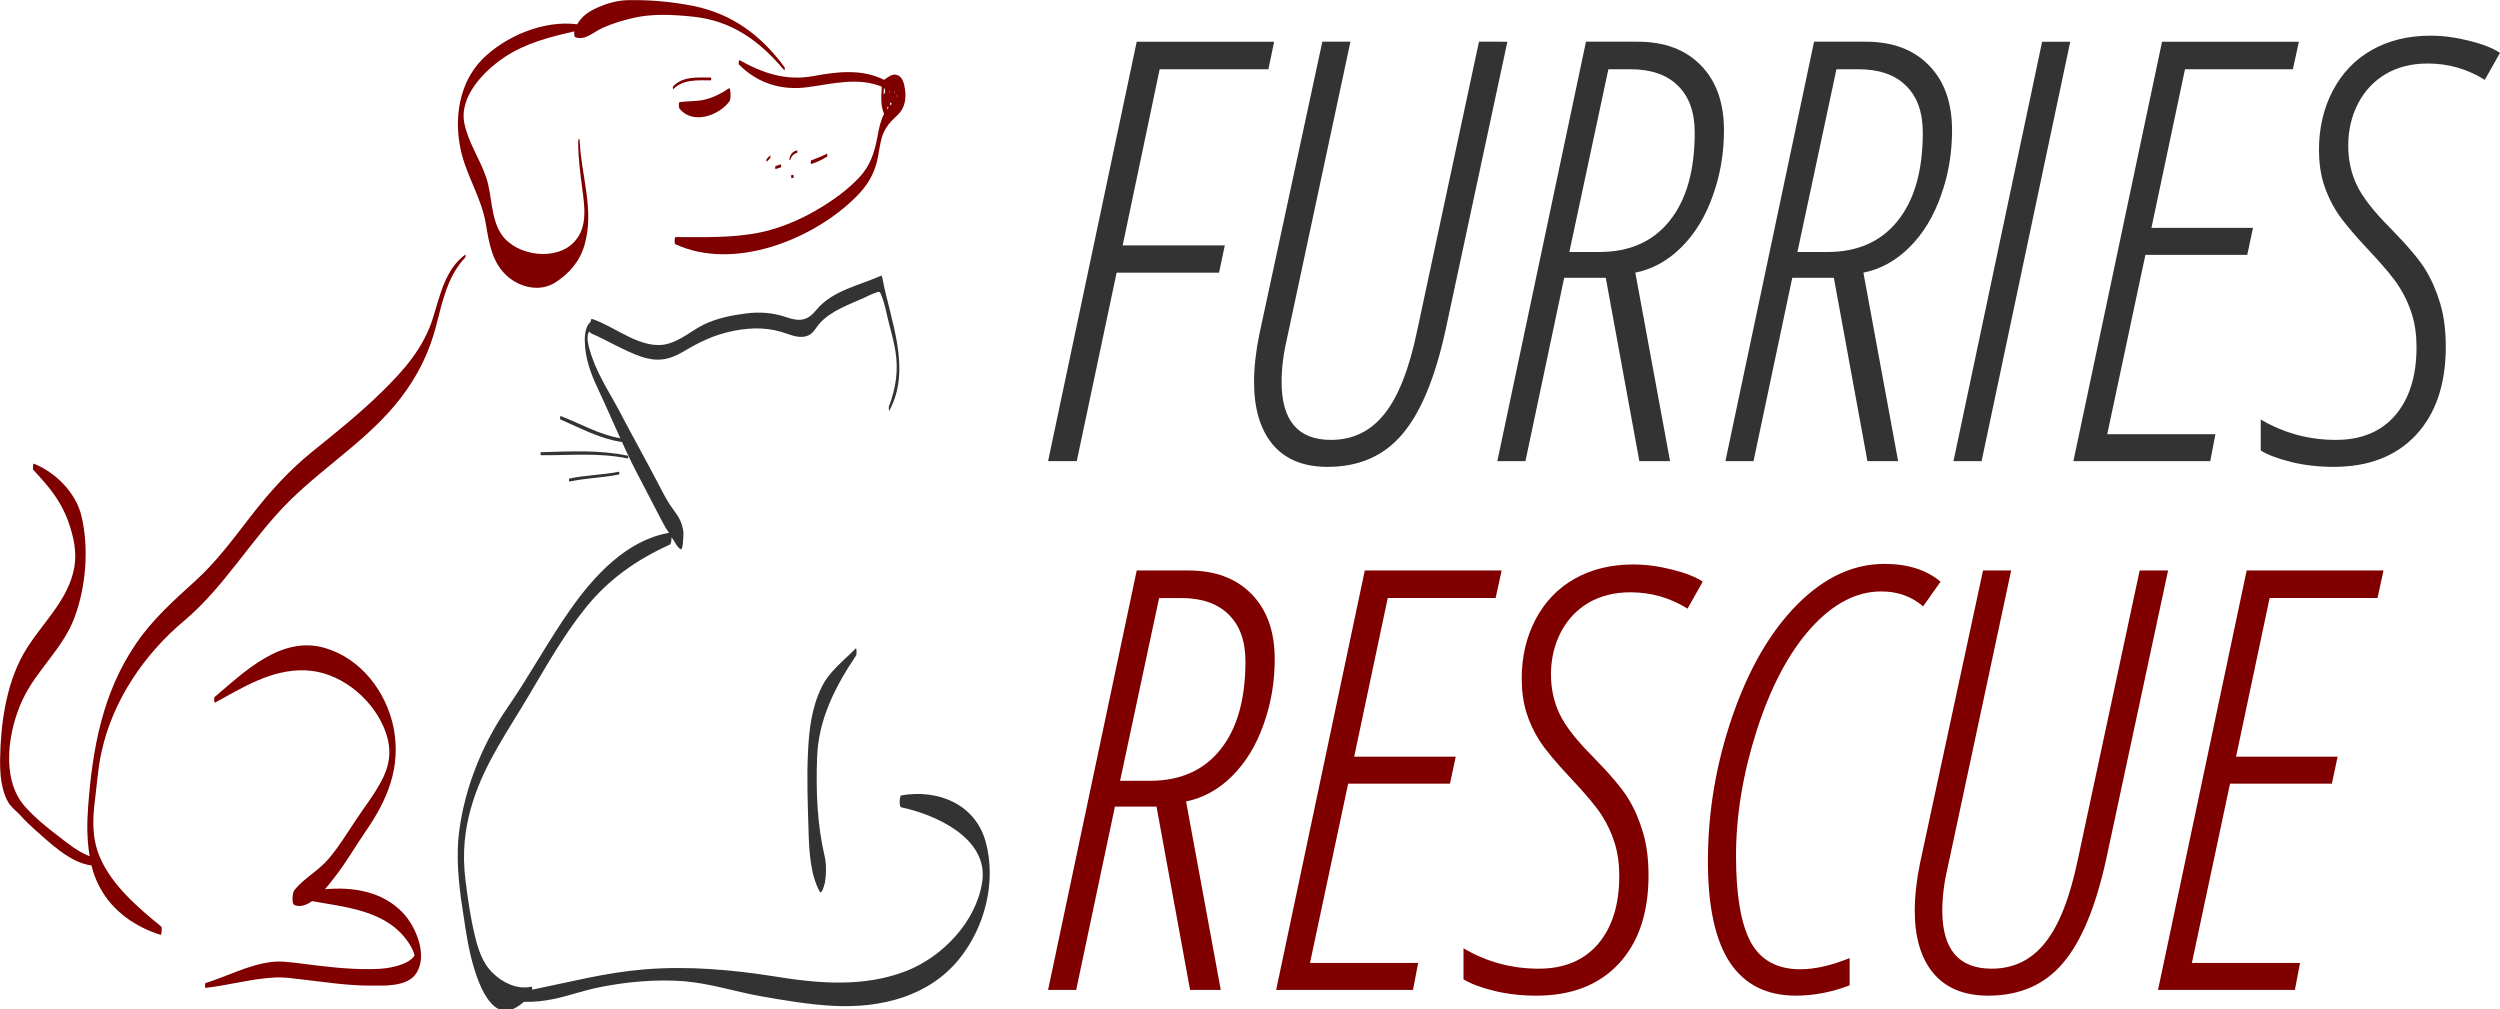 <?xml version="1.0" encoding="UTF-8" standalone="no"?>
<svg xmlns:dc="http://purl.org/dc/elements/1.1/" xmlns:cc="http://creativecommons.org/ns#" xmlns:rdf="http://www.w3.org/1999/02/22-rdf-syntax-ns#" xmlns:svg="http://www.w3.org/2000/svg" xmlns="http://www.w3.org/2000/svg" width="261.186mm" height="105.416mm" viewBox="0 0 261.186 105.416" version="1.1" id="svg8">
  <defs id="defs2">
    <rect x="13.607" y="174.625" width="161.774" height="105.596" id="rect1508"></rect>
  </defs>
  <g id="layer1" transform="translate(66.737,-79.584)" style="display:inline">
    <switch id="switch1464" transform="matrix(0.265,0,0,0.265,-71.628,72.739)">
      <g id="g1462" style="display:inline">
        <path d="m 372.5,71 c 2.8,-2.7 3.3,-6.5 2.7,-10.3 -0.3,-1.8 -0.8,-4.2 -2.6,-5.1 -2.1,-1.1 -3.8,0.5 -5.6,1.7 -8.6,-4.3 -18.1,-3.3 -27.7,-1.5 -11,2 -19.8,-1 -29.4,-6.3 -0.1,0 -0.4,1.6 -0.1,1.8 7.4,7.4 16.7,10.3 27.1,8.9 10.2,-1.4 19.8,-4 29.2,-0.2 -0.2,3.6 -0.6,7.4 0.9,10.7 -1.4,2.8 -2.1,5.9 -2.6,9 -1.2,6.3 -2.8,11.4 -7.2,16.1 -3.2,3.4 -6.9,6.4 -10.7,9 -8.5,5.8 -18.3,10.6 -28.5,12.7 -10.8,2.2 -22.2,1.8 -33.2,1.8 -0.5,0 -0.5,2.6 -0.1,2.8 23.1,10.7 54.4,-1.8 71.3,-18.7 4.2,-4.2 7,-8.6 8.3,-14.4 0.7,-3.1 1,-6.3 1.9,-9.3 1.5,-4.2 3.4,-5.9 6.3,-8.7 z M 369,61.9 c 0,-0.2 -0.1,-0.3 -0.1,-0.5 0.2,0.4 0.4,0.8 0.5,1.3 -0.1,-0.3 -0.3,-0.6 -0.4,-0.8 z m 3,2.1 v -0.8 c 0.1,0.2 0.1,0.4 0.2,0.6 -0.1,0.1 -0.2,0.1 -0.2,0.2 z m -1.9,2.8 c -0.3,0.2 -0.5,0.4 -0.7,0.6 v -0.2 c 0,-0.3 0,-0.5 -0.1,-0.8 0,-0.1 0.1,-0.1 0.1,-0.2 0.2,0.2 0.4,0.4 0.7,0.6 z m -3.2,-3.4 c -0.1,-0.9 -0.1,-1.8 0,-2.7 0.1,0 0.3,0 0.4,0.1 0,0.4 0,0.8 0.1,1.2 v 0.6 c 0,0 0,-0.1 -0.1,-0.1 -0.1,-0.1 -0.2,0 -0.2,0.1 -0.1,0.4 -0.1,0.6 -0.2,0.8 z m 4.3,-1.5 h 0.1 v 0.6 c -0.1,-0.1 -0.1,-0.3 -0.2,-0.4 0,-0.1 0.1,-0.1 0.1,-0.2 z m -3,7 v -1 c 0.1,0.2 0.2,0.3 0.4,0 0.1,0.1 0.1,0.2 0.1,0.3 -0.1,0.2 -0.3,0.4 -0.5,0.7 z" id="path1404" style="fill:#800000"></path>
        <path d="m 291.7,32.4 c -7.8,-0.8 -16.3,-1.3 -24,0.6 -3.8,0.9 -7.8,2.1 -11.4,3.7 -3.6,1.5 -7.1,5.3 -11,3.8 -0.5,-0.2 -0.5,-1.3 -0.4,-2.3 -9.7,2.2 -19.2,4.6 -27.6,10.2 -8.2,5.5 -18.1,15.7 -15.7,26.4 1.6,7.4 6.1,13.8 8.5,20.9 2.5,7.3 1.7,16.1 6.1,22.6 5.9,8.6 22,10.7 29,2.5 5,-5.8 3.7,-13.7 2.8,-20.7 -0.8,-6.1 -1.6,-12.2 -1.6,-18.3 0,-1 0.5,-2 0.6,-0.3 0.6,13.7 5.9,27.1 1.9,40.9 -1.8,6.4 -6.1,11.4 -11.7,14.9 -5.8,3.6 -13.2,2 -18.3,-2.2 -6.4,-5.3 -7.6,-13.3 -8.9,-21 -1.7,-10.3 -7.7,-19 -9.9,-29.2 -2.7,-12.3 -0.7,-26.3 8.4,-35.6 9.1,-9.2 24.3,-15.6 37.5,-13.9 2.1,-3.4 4.4,-5 8.5,-6.8 3.5,-1.5 7.4,-2.6 11.3,-2.7 8.6,-0.2 17.7,0.6 26.1,2.3 15.3,3.1 26.8,11.7 35.9,24.2 0.2,0.2 -0.1,1.2 -0.1,1.2 C 317.9,41.9 307,34 291.7,32.4 Z" id="path1406" style="fill:#800000"></path>
        <path d="m 343.7,373.7 c -0.1,0.3 -1.2,5.2 -2.1,3.6 -3.8,-6.9 -4.2,-16.8 -4.4,-24.6 -0.3,-10 -0.7,-20.2 -0.2,-30.2 0.4,-8.8 1.4,-17.7 5.4,-25.8 3,-6.2 8.8,-10.5 13.5,-15.3 0.2,-0.2 0.4,2.3 0.1,2.8 -8.2,12.2 -14.9,25.2 -15.4,40.2 -0.5,13.4 0,26.6 3.1,39.6 0.6,3 0.5,6.7 0,9.7 z" id="path1408" style="fill:#333333"></path>
        <path d="m 218.4,305 c 8.8,-12.7 16.1,-26.4 25,-39 9.3,-13.2 22.1,-27.2 38.8,-30.1 -1,-1.4 -1.9,-2.9 -2.7,-4.5 -3,-5.8 -6.1,-11.7 -9.1,-17.5 -2.4,-4.5 -4.6,-9.1 -6.7,-13.8 -8.6,-1.2 -16.4,-5.5 -24.3,-8.9 -0.3,-0.1 0,-1.4 0,-1.4 7.8,3 15.3,7.4 23.6,8.8 -3,-6.6 -5.9,-13.3 -9,-19.9 -2.8,-5.9 -4.9,-11.9 -5,-18.5 -0.1,-2.3 0.5,-6.3 2.2,-7.3 0.2,-0.8 0.4,-1.4 0.5,-1.4 9.3,3 20,12.8 30.3,9.8 5,-1.4 9.1,-5.1 13.7,-7.4 5.2,-2.6 11.3,-3.8 16.9,-4.5 5.6,-0.7 10.6,-0.3 15.9,1.5 5.3,1.8 8.3,1.4 11.8,-2.9 6.4,-7.7 16.8,-9.6 25.6,-13.5 0.2,-0.1 0.4,0.9 0.4,0.8 3.1,16.8 11.7,35.8 2.8,52.4 -0.2,0.4 -0.3,-1.3 -0.2,-1.6 2.7,-7.2 3.8,-14 2.6,-21.6 -0.6,-3.8 -1.6,-7.5 -2.6,-11.3 -0.9,-3.4 -1.5,-7.2 -2.8,-10.5 -0.9,-2.3 -0.7,-2 -2.9,-1.3 -1.4,0.5 -2.7,1.2 -4,1.8 -6,2.7 -13,5.1 -17.5,10 -1.4,1.5 -2.4,3.8 -4.4,4.8 -2.6,1.3 -5.8,0.4 -8.3,-0.5 -7.1,-2.6 -13.5,-2.7 -21,-1.3 -7.8,1.5 -13.7,4.4 -20.4,8.4 -5.7,3.3 -10.3,3.9 -16.5,1.8 -6.8,-2.4 -13.1,-6.3 -19.7,-9.2 -0.2,-0.1 -0.4,-0.4 -0.5,-0.7 -0.5,0.4 -0.8,1.2 -0.8,2.6 0,2.3 0.9,4.9 1.6,7.1 2.8,8.3 7.9,15.7 11.9,23.5 4.4,8.4 9,16.6 13.4,25 2.2,4.1 4.1,8.3 6.9,12 2.3,3.1 3.6,5.3 4,9.1 0,0.4 -0.1,7 -1,6.6 -1.5,-0.7 -2.5,-3.2 -3.5,-4.5 -0.1,-0.1 -0.1,-0.2 -0.2,-0.2 0,1.2 -0.2,2.6 -0.6,2.8 -13.2,6 -24.1,13.6 -33.3,25 -8.6,10.7 -15.4,22.8 -22.4,34.6 -8.1,13.7 -17.1,26.3 -22,41.7 -3.3,10.4 -4.3,20.4 -2.9,31.3 0.9,7.1 1.9,14.3 3.6,21.3 1.3,5.5 3,11.1 7.2,15.1 3.9,3.8 9.7,6.6 15.2,5.3 0.2,0 0.3,0.5 0.3,1.2 14.7,-3 29.2,-6.8 44.2,-8 17.2,-1.4 34.5,0.1 51.5,2.8 17.2,2.8 35,4.3 51.6,-2.1 14.4,-5.6 27.8,-19.5 30.1,-35.3 2.5,-17.2 -18.6,-26.5 -32,-29.3 -0.8,-0.2 -0.7,-4.5 0.1,-4.7 14.3,-2.5 29,3.3 33.2,18.1 4.4,15.7 -0.2,33.8 -10.3,46.3 -12,14.9 -30.9,19.5 -49.4,18.6 -9.9,-0.5 -19.7,-2.2 -29.4,-3.9 -9.8,-1.8 -19.4,-4.9 -29.4,-5.8 -11.4,-0.9 -23.7,0.2 -34.9,2.6 -5.6,1.2 -10.9,3.1 -16.5,4.3 -4.2,0.9 -8.1,1.3 -12.1,1.2 -3.5,3 -7.5,5.2 -11.7,1.7 -4.1,-3.5 -6.5,-10.2 -8,-15.2 -2,-6.5 -3,-13.2 -4,-19.8 -1.6,-10 -2.9,-20.1 -2.2,-30.3 1.6,-18.2 8.8,-37 19.3,-52.2 z" id="path1410" style="fill:#333333"></path>
        <path d="m 99.5,413.4 c 8.6,-2.7 16.9,-7.2 25.9,-8.3 3.7,-0.5 7.4,0.1 11,0.5 9.3,1.2 18.7,2.4 28.1,2.3 4.1,0 8.5,-0.4 12.4,-1.9 1.5,-0.5 3,-1.3 4.1,-2.4 0.3,-0.3 0.7,-0.7 0.9,-1.1 -0.1,-0.2 -0.2,-0.6 -0.3,-1.1 -0.4,-1.1 -1,-2.2 -1.6,-3.2 -8.3,-13.3 -24.5,-14.6 -38.5,-17.1 -2.3,1.6 -4.8,2.5 -7,1.5 -1.2,-0.5 -0.7,-5 0,-5.8 3.8,-4.8 9.6,-7.7 13.6,-12.5 3.9,-4.6 7.1,-9.8 10.4,-14.8 3.6,-5.5 7.8,-10.7 10.7,-16.5 3.6,-7.1 3.6,-13.5 0.4,-20.8 -5.2,-11.8 -17.7,-21.7 -30.9,-22.1 -13.3,-0.4 -24.4,6.7 -35.6,12.8 -0.1,0 -0.4,-2 0,-2.3 12,-10.2 26.4,-24.3 43.5,-19.3 14.2,4.2 24.1,17.2 27,31.3 3.1,15.8 -2.4,28.6 -11.2,41.3 -4.1,6 -7.7,12.3 -12.2,18 -0.9,1.2 -2.2,2.8 -3.6,4.5 11.2,-1 22.7,0.9 30.7,9.3 5.1,5.4 9.9,16.6 5.3,23.8 -3.5,5.5 -12.8,4.9 -18.3,4.9 -8.9,0 -17.7,-1.4 -26.5,-2.4 -3.6,-0.4 -7.2,-1 -10.8,-0.8 -9.3,0.4 -18.3,3.1 -27.6,4.1 -0.1,-0.2 -0.2,-1.8 0.1,-1.9 z" id="path1412" style="fill:#800000"></path>
        <path d="m 18.5,325.1 c 0.2,-13.6 2.3,-29 9,-41.1 6.5,-11.7 18,-21 20.3,-34.8 1,-6 -0.4,-12 -2.4,-17.7 -3,-8.4 -7.8,-14 -13.8,-20.4 -0.3,-0.3 -0.1,-2.5 0.1,-2.5 8.5,3.3 16.6,11.4 18.8,20.4 3.1,12.6 1.9,28 -2.6,40.1 -4.5,12.3 -15,20.8 -20.5,32.5 -5.7,12.1 -8.8,31.3 0.9,42.2 3.9,4.4 8.6,8.2 13.2,11.7 3.6,2.8 7.8,6.2 12.3,7.9 -1.1,-6.4 -1.1,-13.1 -0.6,-19.5 1.7,-23 5.7,-44.9 18.8,-64.2 6.6,-9.7 14.9,-17.1 23.5,-24.9 8.4,-7.6 15.1,-16.8 22.1,-25.8 7.3,-9.4 14.9,-17.8 24.2,-25.3 9.2,-7.4 18.5,-14.9 27,-23.2 9,-8.8 16.8,-17.6 20.5,-29.8 2.7,-8.7 4.8,-18.8 12.6,-24.5 0.1,-0.1 0.2,0.9 0,1.1 -7.1,7.5 -9,17.5 -11.6,27.3 -2.4,9.2 -6.1,17.1 -11.5,24.9 -12.4,17.9 -30.9,28.7 -46.1,43.7 -15.1,14.9 -25.4,33.7 -41.8,47.5 -15.6,13.1 -28,31.3 -32.4,51.5 -1.4,6.2 -1.8,12.7 -2.6,19 -1,7.7 -1.2,15.2 1.9,22.5 4.7,11.1 15.1,20 24.2,27.4 0.4,0.3 0.2,3.4 -0.2,3.3 C 71.9,391.3 63,385.2 58,376 c -1.6,-2.8 -2.7,-5.8 -3.5,-9 -8.3,-0.9 -16.6,-9.1 -22.2,-14 -1.9,-1.7 -3.8,-3.5 -5.5,-5.4 -1.6,-1.8 -3.9,-3.4 -5.1,-5.5 -2.8,-4.8 -3.3,-11.4 -3.2,-17 z" id="path1414" style="display:inline;fill:#800000"></path>
        <path d="m 296.3,65.1 c 3.4,-0.8 6.7,-2.5 9.6,-4.5 0.6,-0.4 0.8,4.3 0.2,5.1 -4.2,5.8 -14.7,9.4 -19.8,2.9 -0.2,-0.3 -0.4,-2.4 0.1,-2.5 3.3,-0.5 6.6,-0.2 9.9,-1 z" id="path1416" style="fill:#800000"></path>
        <path d="m 344.5,87.6 c -2,1.2 -4.1,2.3 -6.3,2.9 -0.1,0 -0.2,-1.3 0,-1.4 2.1,-0.9 4.3,-1.6 6.3,-2.7 0,-0.1 0.3,1 0,1.2 z" id="path1418" style="display:inline;fill:#800000"></path>
        <path d="m 329.7,88.6 c 0,-0.2 0,-0.5 0.1,-0.7 0.4,-1.4 1.4,-2.5 2.9,-2.8 0.1,0 0.2,0.9 0,1 -1.4,0.4 -2.3,1.4 -2.7,2.8 -0.3,0.2 -0.3,-0.2 -0.3,-0.3 z" id="path1420" style="fill:#800000"></path>
        <path d="m 326.3,90.6 c 0.1,0 0.2,1.1 0,1.2 -0.7,0.2 -1.4,0.5 -2.1,0.7 -0.1,0 -0.2,-1.1 0,-1.2 0.7,-0.2 1.4,-0.5 2.1,-0.7 z" id="path1422" style="display:inline;fill:#800000"></path>
        <path d="m 331.2,94.8 c 0.2,0 0.2,1.2 0,1.2 h -0.7 c -0.2,0 -0.2,-1.2 0,-1.2 z" id="path1424" style="display:inline;fill:#800000"></path>
        <path d="m 322.2,87.5 c 0,0.2 0,0.6 -0.1,0.7 l -1.4,1.4 c -0.1,0.1 -0.1,-0.4 -0.1,-0.4 0,-0.2 0,-0.6 0.1,-0.7 l 1.4,-1.4 c 0.1,-0.1 0.1,0.4 0.1,0.4 z" id="path1426" style="display:inline;fill:#800000"></path>
        <path d="m 231.7,205.3 c -0.2,0 -0.2,-1.2 0,-1.2 11.4,-0.3 23.1,-1 34.3,1.4 0.2,0 0.1,1.2 0,1.1 -11.4,-2.4 -22.8,-1.2 -34.3,-1.3 z" id="path1428" style="fill:#333333"></path>
        <path d="m 262.5,211.8 c 0.1,0 0.2,1.1 0,1.1 -6.5,1.3 -13.1,1.4 -19.6,2.8 -0.1,0 -0.2,-1.1 0,-1.2 6.5,-1.4 13.1,-1.4 19.6,-2.7 z" id="path1430" style="display:inline;fill:#333333"></path>
        <path d="m 283.8,59.9 c 3.8,-4.1 9.8,-3.5 14.9,-3.5 0.2,0 0.2,1.1 0,1.1 -5.1,0 -11.1,-0.5 -14.9,3.6 0.1,0.1 -0.2,-0.9 0,-1.2 z" id="path1432" style="display:inline;fill:#800000"></path>
        <path class="st0" d="m 238.5,74.9 c 5.5,9.7 6.5,27.9 -3.9,34.8 -4.6,3 -10.5,4 -15.7,1.8 -6.8,-2.8 -7.5,-9.6 -8.2,-16.1 -0.1,-0.6 -0.4,-1.3 -0.5,-0.3 -0.8,8.2 -0.6,18.9 4.8,25.7 6.7,8.4 17.6,4.6 23,-3.2 4.7,-6.8 5,-16 5.1,-24 0,-5.6 0.5,-16.1 -4.6,-20 -0.1,0 -0.1,1.1 0,1.3 z" id="path1434" style="display:none"></path>
        <path class="st0" d="m 105.2,293.5 c 4,-3 9.6,-4.5 14.3,-6.1 5.6,-1.9 11.3,-3.5 17.2,-4.2 11.9,-1.5 23.8,0.9 31.3,11.1 3.7,5 5.9,11 8,16.9 1.3,3.5 1.7,3.9 0.5,7.6 -1.1,3.6 -2.7,7.1 -4,10.7 -2.4,6.7 -3.1,13.6 -7.2,19.6 -1.9,2.8 -4.1,5.3 -5.6,8.4 -1.3,2.6 -1.8,5.4 -4.1,7.4 -2.1,1.8 -1.2,8.1 -1,10.4 0.1,0.9 0.7,7.3 2.4,5.9 2.6,-2.3 3.1,-5.5 4.6,-8.5 2.1,-4.2 5.6,-7.6 7.8,-11.8 1.7,-3.4 2.6,-7.1 3.6,-10.8 1.1,-4.4 2.7,-8.6 4.3,-12.8 6,-16.6 4.1,-32.6 -3.5,-48.4 -6.3,-13.1 -17.4,-19.7 -31.9,-18.1 -14.8,1.6 -27.5,8.4 -36.7,20 -0.6,0.4 -0.3,2.9 0,2.7 z" id="path1436" style="display:none"></path>
        <path class="st0" d="m 288.6,398 c 4.1,2.8 10.5,1.6 15.2,3.3 4.8,1.8 9.1,4.6 14,6.4 4.7,1.8 10,2.9 15,3.6 14.5,1.9 32.8,0.2 45.7,-6.9 13.7,-7.6 17.5,-22.8 14.1,-37.5 -2.8,-11.8 -16.8,-21.6 -28.7,-15.4 -6,3.1 -9.4,8.8 -10,15.4 -0.4,4.1 -0.3,8.9 1.2,12.8 1.5,4 2.7,3.8 6.3,2.2 0.7,-0.3 0.4,-2.8 0.1,-3.3 -1.4,-2.6 -2.4,-5.3 -3.7,-7.9 -0.4,-0.7 -0.8,-1.5 -1.1,-2.2 -0.8,6.5 -0.7,8.5 0.2,6 2.1,-2 2.8,-4.1 5.7,-5.6 5.8,-2.9 12.3,-2.8 18.2,-0.2 2.8,1.3 5.3,3.2 7.2,5.6 0.7,0.9 1.1,2.2 1.8,3.1 0.7,2.1 0.7,1.1 0,-3 -0.3,1 -0.7,1.9 -1.1,2.8 -3.1,5.9 -8.9,9.9 -14.9,12.4 -13.6,5.6 -28.8,5.6 -43.3,5.2 -8.7,-0.3 -17.1,-0.8 -25.9,0 -4.6,0.4 -11.5,3 -15.9,1.1 -0.2,-0.1 -0.5,1.9 -0.1,2.1 z" id="path1438" style="display:none"></path>
        <path class="st0" d="m 358.7,152 c -1.3,-1.1 -1.4,-0.1 -0.7,1.1 0.4,0.7 1.7,1.3 2.3,1.9 1.8,1.7 3.3,3.9 4.2,6.3 2,5.1 -0.1,5.2 -2,9.9 -1.4,3.5 -1.6,7.7 -1.2,11.4 0.4,3.9 1.7,4.1 3.7,0.5 5.3,-9.6 6.7,-30.7 -8.2,-32.8 -0.2,0 -0.2,1.3 0,1.4 0.7,0.4 1.3,0.8 1.9,1.3 0,0.1 0.2,-0.8 0,-1 z" id="path1440" style="display:none"></path>
        <path class="st0" d="m 259.8,173.4 c 0,3.1 1.3,6.2 2.3,9 1.8,5.2 4,10.2 6.7,15.1 1.2,2.3 11.8,21.3 14.5,13 1.9,-6 -6.9,-13 -10,-17.1 -4.5,-6.1 -11.1,-13.3 -13.1,-20.7 -0.3,-0.9 -0.4,0.4 -0.4,0.7 z" id="path1442" style="display:none"></path>
        <path class="st0" d="m 266.6,174.2 c -2.8,-1.6 -5.3,-2.7 -8.6,-2.7 -0.3,0 -0.3,1.8 0,1.9 3.4,1.5 6.8,2.4 10.4,3.3 2.9,0.7 7.8,3.2 10.5,2 0.6,-0.3 0.4,-2.8 0,-3.3 -2.5,-2.6 -6.4,-2 -9.8,-2.2 -3.8,-0.2 -7.5,-0.7 -11.1,-1.8 v 1.9 c 3.2,-0.1 5.8,1 8.6,2.5 0.1,0.1 0.4,-1.4 0,-1.6 z" id="path1444" style="display:none"></path>
        <path class="st0" d="m 232.6,402.6 c -2.5,-3.1 -4.6,-4.4 -8.3,-5.6 -3.7,-1.2 -7.2,-2.6 -9.9,-5.6 -4.9,-5.4 -4.2,-11 -4.4,-17.9 -0.1,-3.8 -0.5,-7.8 0.3,-11.5 1,-4.6 3.6,-8.7 6,-12.7 4.1,-7 7.2,-14.6 11.4,-21.6 4.1,-6.9 9.8,-12.6 14.6,-19 4.6,-6.1 7.7,-13 12.3,-19.1 9.3,-12.6 21.8,-22.7 35.8,-29.5 8.1,-3.9 16.7,-6.8 25.1,-9.9 9.1,-3.4 17.8,-6.8 27.3,-8.9 0.5,-0.1 0.4,-2.7 -0.1,-2.7 -9.1,-0.2 -18.5,-0.8 -27.5,0.1 -9.3,1 -18,3.5 -26.7,6.9 -15.9,6.3 -28.6,17.4 -38.1,31.6 -5.1,7.6 -9.4,15.2 -15.3,22.3 -6,7.1 -10.3,14.5 -14.4,22.8 -4.1,8.4 -10.2,16.3 -12.7,25.5 -2.6,9.5 -1.8,19.6 -1.6,29.3 0.1,8.8 0,18.4 4.4,26.3 4.3,7.8 13,11.8 21.7,10.5 2.3,-0.3 1.1,-10 0.1,-11.3 z" id="path1446" style="display:none"></path>
        <g class="st0" id="g1450" style="display:none">
          <path d="m 33.4,213.1 c 0.2,0 0.1,-1 0,-1 -0.2,0 -0.2,1 0,1 z" id="path1448"></path>
        </g>
        <g class="st0" id="g1454" style="display:none">
          <path d="m 33.5,217 c 1.4,0 1.3,-8.9 -0.2,-8.9 -1.4,0 -1.3,8.9 0.2,8.9 z" id="path1452"></path>
        </g>
        <path class="st0" d="m 32,210.5 c -0.6,-0.4 -1.2,-0.9 -1.8,-1.3 v 1.7 c 7.6,0.8 14.6,4.7 19.2,10.8 4.1,5.5 7.9,12.4 6.4,19.4 -1.7,7.8 -6,15.4 -9.3,22.7 -3.9,8.4 -8.3,16.3 -13.4,24.1 -9.3,14.2 -13.8,30.4 -7.9,47.1 2.5,7 6.9,13.2 12.2,18.4 2.8,2.7 5.8,5.2 9.2,7.3 1,0.6 3.2,2.3 4.4,2 1.5,-0.3 3.8,-3.2 5.2,-3.9 0.8,-0.4 0.5,-3.6 0,-4.2 -2.1,-2.3 -3.1,-5.5 -5.1,-7.7 -1.3,-1.5 -3.6,-2.3 -5.2,-3.4 -3.5,-2.3 -6.7,-5.1 -9.5,-8.1 -2.5,-2.6 -4.7,-5.5 -6.6,-8.6 -1.1,-1.8 -2,-3.6 -2.7,-5.6 -0.6,-2.4 -0.8,-2.8 -0.5,-1.2 0.3,-1.1 0.6,-2.1 1,-3.1 2.9,-8 8.7,-14.7 13,-22.1 4.2,-7.3 7.7,-15.1 11.1,-22.8 3.2,-7.2 6.5,-14 7.7,-21.9 1.3,-8.3 1.2,-17.1 -0.6,-25.3 -1.3,-6 -3.4,-12.4 -9.1,-15.5 -6.2,-3.4 -12.7,-1.2 -19.3,0 -0.3,0.1 -0.2,1.5 0,1.7 1.1,0.9 0.6,0.5 1.9,1.1 -0.2,-0.1 0.1,-1.4 -0.3,-1.6 z" id="path1456" style="display:none"></path>
        <path class="st0" d="m 247.1,41.2 h -0.2 c -0.2,0 -0.1,1 0,1 h 0.2 c 0.1,0 0.1,-1 0,-1 z" id="path1458" style="display:none"></path>
        <path class="st0" d="m 297.5,34.5 c -2,-0.3 -4.2,-0.3 -6.2,-0.8 -2.4,-0.6 -4.7,-1.7 -7.1,-2.4 -4.1,-1.1 -8.3,-0.5 -12.4,0.3 -7.8,1.5 -16.7,5.4 -21.2,12.2 -3.9,5.8 -4.1,13.4 -3.6,20.2 0.9,10.9 3.5,21 2.2,32.1 0,0.3 0.3,2.7 0.5,2 1.8,-6.6 2,-13.5 1.6,-20.3 -0.5,-7.7 -4.5,-17.2 1.1,-23.7 5.2,-6 13.7,-9.2 21.2,-11 4,-1 7.8,-1.5 11.6,-3.1 4.2,-1.8 7.9,-2.7 12.4,-3.4 0.3,-0.2 0.3,-2.1 -0.1,-2.1 z" id="path1460" style="display:none"></path>
      </g>
    </switch>
    <g aria-label="FURRIES  RESCUE" transform="translate(27.174,-90.511)" id="text1506" style="font-style:italic;font-variant:normal;font-weight:normal;font-stretch:normal;font-size:50.8px;line-height:0.9;font-family:sans-serif;-inkscape-font-specification:'sans-serif Italic';white-space:pre;shape-inside:url(#rect1508);display:inline">
      <path d="m 18.583,218.272 h -2.997 l 9.261,-43.82 h 14.357 l -0.599,2.877 H 27.245 l -3.866,18.403 h 10.67 l -0.599,2.847 H 22.749 Z" style="font-style:italic;font-variant:normal;font-weight:300;font-stretch:condensed;font-size:61.383px;font-family:'Open Sans Condensed';-inkscape-font-specification:'Open Sans Condensed,  Light Italic Condensed';fill:#333333" id="path882"></path>
      <path d="m 63.571,174.452 -6.444,30.062 q -1.648,7.583 -4.556,10.97 -2.877,3.387 -7.793,3.387 -3.747,0 -5.725,-2.338 -1.948,-2.338 -1.948,-6.534 0,-2.248 0.54,-4.915 l 6.594,-30.632 h 2.937 l -6.624,30.991 q -0.569,2.398 -0.569,4.556 0,6.054 5.155,6.054 3.417,0 5.575,-2.698 2.188,-2.698 3.447,-8.782 l 6.444,-30.122 z" style="font-style:italic;font-variant:normal;font-weight:300;font-stretch:condensed;font-size:61.383px;font-family:'Open Sans Condensed';-inkscape-font-specification:'Open Sans Condensed,  Light Italic Condensed';fill:#333333" id="path884"></path>
      <path d="m 69.506,199.119 -4.046,19.152 H 62.522 l 9.261,-43.82 h 5.395 q 4.196,0 6.594,2.458 2.428,2.458 2.428,6.804 0,3.597 -1.169,6.834 -1.139,3.237 -3.267,5.365 -2.128,2.128 -4.826,2.668 l 3.627,19.692 h -3.207 l -3.507,-19.152 z m 0.54,-2.698 h 3.147 q 4.706,0 7.313,-3.237 2.638,-3.267 2.638,-9.231 0,-3.207 -1.768,-4.915 -1.738,-1.708 -4.945,-1.708 h -2.308 z" style="font-style:italic;font-variant:normal;font-weight:300;font-stretch:condensed;font-size:61.383px;font-family:'Open Sans Condensed';-inkscape-font-specification:'Open Sans Condensed,  Light Italic Condensed';fill:#333333" id="path886"></path>
      <path d="m 93.334,199.119 -4.046,19.152 h -2.937 l 9.261,-43.82 h 5.395 q 4.196,0 6.594,2.458 2.428,2.458 2.428,6.804 0,3.597 -1.169,6.834 -1.139,3.237 -3.267,5.365 -2.128,2.128 -4.826,2.668 l 3.627,19.692 h -3.207 l -3.507,-19.152 z m 0.54,-2.698 h 3.147 q 4.706,0 7.313,-3.237 2.638,-3.267 2.638,-9.231 0,-3.207 -1.768,-4.915 -1.738,-1.708 -4.945,-1.708 h -2.308 z" style="font-style:italic;font-variant:normal;font-weight:300;font-stretch:condensed;font-size:61.383px;font-family:'Open Sans Condensed';-inkscape-font-specification:'Open Sans Condensed,  Light Italic Condensed';fill:#333333" id="path888"></path>
      <path d="m 110.178,218.272 9.261,-43.82 h 2.937 l -9.261,43.82 z" style="font-style:italic;font-variant:normal;font-weight:300;font-stretch:condensed;font-size:61.383px;font-family:'Open Sans Condensed';-inkscape-font-specification:'Open Sans Condensed,  Light Italic Condensed';fill:#333333" id="path890"></path>
      <path d="m 137.003,218.272 h -14.297 l 9.261,-43.82 h 14.297 l -0.629,2.877 h -11.27 l -3.507,16.575 h 10.61 l -0.599,2.817 h -10.64 l -3.986,18.733 h 11.3 z" style="font-style:italic;font-variant:normal;font-weight:300;font-stretch:condensed;font-size:61.383px;font-family:'Open Sans Condensed';-inkscape-font-specification:'Open Sans Condensed,  Light Italic Condensed';fill:#333333" id="path892"></path>
      <path d="m 161.611,206.313 q 0,5.875 -3.117,9.231 -3.117,3.327 -8.602,3.327 -2.368,0 -4.436,-0.51 -2.068,-0.51 -3.177,-1.199 v -3.237 q 3.627,2.128 7.853,2.128 3.986,0 6.204,-2.578 2.218,-2.608 2.218,-7.103 0,-1.918 -0.48,-3.447 -0.48,-1.529 -1.319,-2.847 -0.839,-1.349 -3.297,-3.956 -2.338,-2.488 -3.237,-3.896 -0.899,-1.409 -1.379,-2.967 -0.48,-1.589 -0.48,-3.507 0,-3.417 1.439,-6.174 1.469,-2.787 4.076,-4.256 2.638,-1.499 6.144,-1.499 1.948,0 4.076,0.54 2.128,0.539 3.177,1.259 l -1.589,2.817 q -2.727,-1.708 -5.964,-1.708 -2.518,0 -4.406,1.109 -1.858,1.109 -2.877,3.087 -1.019,1.978 -1.019,4.376 0,2.248 0.899,4.136 0.899,1.888 3.477,4.466 2.757,2.817 3.717,4.406 0.959,1.589 1.529,3.537 0.569,1.918 0.569,4.466 z" style="font-style:italic;font-variant:normal;font-weight:300;font-stretch:condensed;font-size:61.383px;font-family:'Open Sans Condensed';-inkscape-font-specification:'Open Sans Condensed,  Light Italic Condensed';fill:#333333" id="path894"></path>
      <path d="m 22.569,254.364 -4.046,19.152 h -2.937 l 9.261,-43.82 h 5.395 q 4.196,0 6.594,2.458 2.428,2.458 2.428,6.804 0,3.597 -1.169,6.834 -1.139,3.237 -3.267,5.365 -2.128,2.128 -4.826,2.668 l 3.627,19.692 H 30.422 l -3.507,-19.152 z m 0.54,-2.698 h 3.147 q 4.706,0 7.313,-3.237 2.638,-3.267 2.638,-9.231 0,-3.207 -1.768,-4.915 -1.738,-1.708 -4.945,-1.708 H 27.185 Z" style="font-style:italic;font-variant:normal;font-weight:300;font-stretch:condensed;font-size:61.383px;font-family:'Open Sans Condensed';-inkscape-font-specification:'Open Sans Condensed,  Light Italic Condensed';fill:#800000" id="path896"></path>
      <path d="M 53.71,273.517 H 39.414 l 9.261,-43.82 h 14.297 l -0.629,2.877 h -11.27 l -3.507,16.575 h 10.61 l -0.599,2.817 H 46.937 L 42.95,270.699 H 54.25 Z" style="font-style:italic;font-variant:normal;font-weight:300;font-stretch:condensed;font-size:61.383px;font-family:'Open Sans Condensed';-inkscape-font-specification:'Open Sans Condensed,  Light Italic Condensed';fill:#800000" id="path898"></path>
      <path d="m 78.318,261.558 q 0,5.875 -3.117,9.231 -3.117,3.327 -8.602,3.327 -2.368,0 -4.436,-0.51 -2.068,-0.51 -3.177,-1.199 v -3.237 q 3.627,2.128 7.853,2.128 3.986,0 6.204,-2.578 2.218,-2.608 2.218,-7.103 0,-1.918 -0.48,-3.447 -0.48,-1.529 -1.319,-2.847 -0.839,-1.349 -3.297,-3.956 -2.338,-2.488 -3.237,-3.896 -0.899,-1.409 -1.379,-2.967 -0.48,-1.589 -0.48,-3.507 0,-3.417 1.439,-6.174 1.469,-2.787 4.076,-4.256 2.638,-1.499 6.144,-1.499 1.948,0 4.076,0.539 2.128,0.539 3.177,1.259 l -1.589,2.817 q -2.727,-1.708 -5.964,-1.708 -2.518,0 -4.406,1.109 -1.858,1.109 -2.877,3.087 -1.019,1.978 -1.019,4.376 0,2.248 0.899,4.136 0.899,1.888 3.477,4.466 2.757,2.817 3.717,4.406 0.959,1.589 1.529,3.537 0.569,1.918 0.569,4.466 z" style="font-style:italic;font-variant:normal;font-weight:300;font-stretch:condensed;font-size:61.383px;font-family:'Open Sans Condensed';-inkscape-font-specification:'Open Sans Condensed,  Light Italic Condensed';fill:#800000" id="path900"></path>
      <path d="m 102.625,231.885 q -3.896,0 -7.373,3.866 -3.447,3.866 -5.635,10.67 -2.158,6.774 -2.158,13.098 0,6.114 1.529,8.992 1.559,2.847 5.185,2.847 2.278,0 5.155,-1.169 v 2.847 q -2.817,1.079 -5.605,1.079 -4.586,0 -6.894,-3.447 -2.308,-3.477 -2.308,-10.61 0,-7.673 2.548,-15.106 2.578,-7.463 6.774,-11.689 4.226,-4.256 9.112,-4.256 3.657,0 5.875,1.858 l -1.828,2.578 q -1.798,-1.559 -4.376,-1.559 z" style="font-style:italic;font-variant:normal;font-weight:300;font-stretch:condensed;font-size:61.383px;font-family:'Open Sans Condensed';-inkscape-font-specification:'Open Sans Condensed,  Light Italic Condensed';fill:#800000" id="path902"></path>
      <path d="m 132.598,229.697 -6.444,30.062 q -1.648,7.583 -4.556,10.97 -2.877,3.387 -7.793,3.387 -3.747,0 -5.725,-2.338 -1.948,-2.338 -1.948,-6.534 0,-2.248 0.539,-4.915 l 6.594,-30.632 h 2.937 l -6.624,30.991 q -0.569,2.398 -0.569,4.556 0,6.054 5.155,6.054 3.417,0 5.575,-2.698 2.188,-2.698 3.447,-8.782 l 6.444,-30.122 z" style="font-style:italic;font-variant:normal;font-weight:300;font-stretch:condensed;font-size:61.383px;font-family:'Open Sans Condensed';-inkscape-font-specification:'Open Sans Condensed,  Light Italic Condensed';fill:#800000" id="path904"></path>
      <path d="m 145.845,273.517 h -14.297 l 9.261,-43.82 h 14.297 l -0.629,2.877 h -11.27 l -3.507,16.575 h 10.61 l -0.599,2.817 h -10.64 l -3.986,18.733 h 11.3 z" style="font-style:italic;font-variant:normal;font-weight:300;font-stretch:condensed;font-size:61.383px;font-family:'Open Sans Condensed';-inkscape-font-specification:'Open Sans Condensed,  Light Italic Condensed';fill:#800000" id="path906"></path>
    </g>
  </g>
  <style type="text/css" id="style1402">
	.st0{opacity:0.41;}
</style>
</svg>

